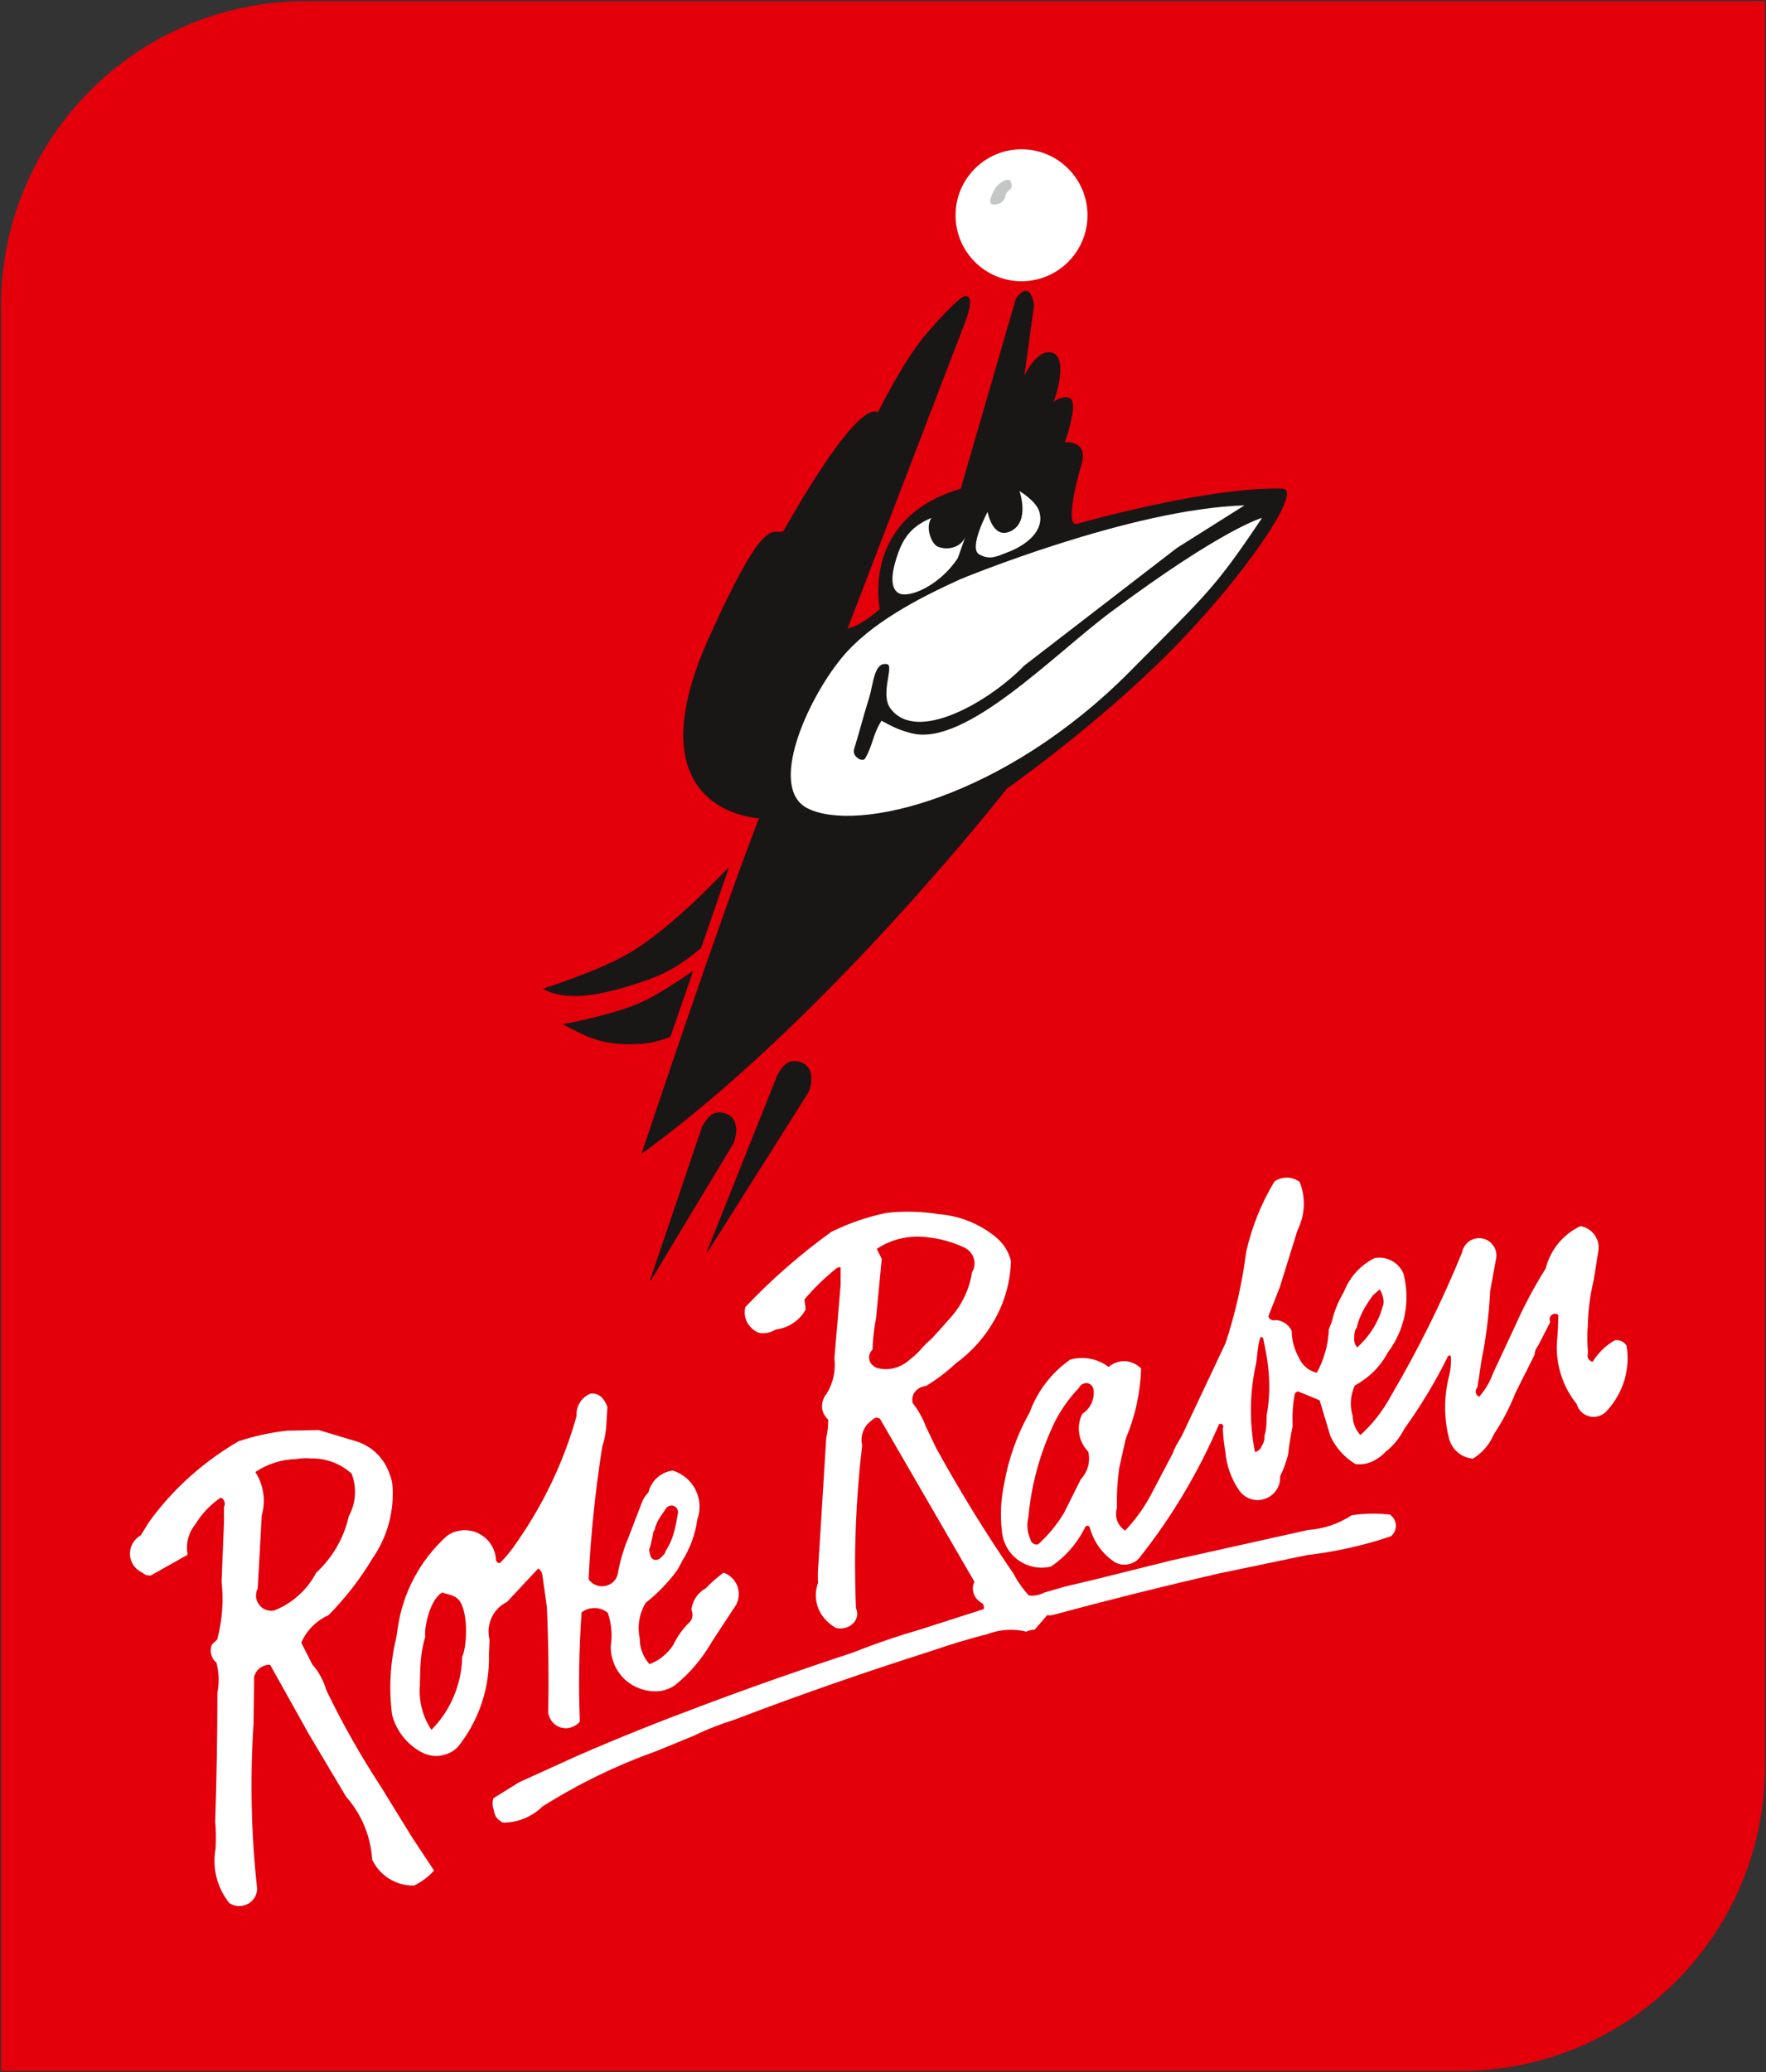 <?xml version="1.0" encoding="UTF-8"?>
<svg id="Ebene_1" xmlns="http://www.w3.org/2000/svg" width="346.153" height="406.001" version="1.1" viewBox="0 0 346.153 406.001">
  <rect x="0" y="0" width="346.153" height="406.001" fill="#333333" stroke="none"/>
  <!-- Generator: Adobe Illustrator 29.0.1, SVG Export Plug-In . SVG Version: 2.1.0 Build 192)  -->
  <defs>
    <style>
      .st0 {
        fill: #181716;
      }

      .st1 {
        fill: none;
        stroke: #181716;
        stroke-miterlimit: 3.864;
        stroke-width: .16px;
      }

      .st2 {
        fill: #c5c6c6;
      }

      .st3 {
        fill: #fff;
      }

      .st4 {
        fill: #e3000b;
      }
    </style>
  </defs>
  <path class="st4" d="M345.962,345.996c0,33.017-26.765,59.782-59.782,59.782H.19V60.006C.19,26.989,26.955.224,59.972.224h285.99v345.772h0Z"/>
  <path class="st3" d="M248.285,277.247c-.042,1.446.01,2.724-.462,4.132.132.983-.309,1.477-.546,2.026-.233.549-.705.976-1.293,1.095-1.133-5.751-1.056-11.701.236-17.417l.236-1.918c.076-1.056.271-2.113.587-3.131.156-.076.313-.038.427.042.118.076.198.233.16.389,1.133,4.893,1.592,9.852.653,14.783M212.13,277.025c-1.213,2.467-.744,5.439,1.175,7.398.469,1.918-.08,3.951-1.449,5.4l-3.287,6.575c-1.369,2.311-3.093,4.386-5.088,6.186-.313.076-.667.038-.942-.156-.313-.156-.507-.469-.546-.782-.629-1.373-.782-2.86-.431-4.306.587-6.578,2.387-12.997,5.282-18.946,1.255-2.387,2.818-4.577,4.698-6.537.236-.546.862-.9,1.487-.862.626.042,1.136.511,1.293,1.136.313,1.918-.549,3.837-2.193,4.893M265.935,260.119c.542-2.356,1.703-4.309,3.128-6.273l1.376-1.23c.542.886,1.008,2.307.615,3.239-.834,3.194-2.627,5.97-5.035,8.16-.441-.539-.639-1.178-.587-1.866,0-.639.063-1.536.504-2.029M318.826,263.639c-.507-.744-1.369-1.175-2.269-1.056-1.8,1.018-3.287,2.467-4.386,4.226-.389-.076-.664-.271-.858-.626-.156-.313-.198-.705-.042-1.018-.156-1.877-.195-3.757-.038-5.595.08-2.936.431-5.831,1.136-8.691l.938-5.869c.156-1.098-.118-2.193-.782-3.093-.667-.9-1.644-1.487-2.742-1.682-3.402,1.606-5.908,4.657-6.811,8.299-2.228,3.558-4.226,7.277-5.946,11.155l-4.347,9.313c-.626,1.724-1.526,3.287-2.738,4.657-.351-.115-.587-.431-.667-.82-.076-.351.042-.744.316-1.018l.82-5.4c.9-4.424,1.449-8.962,1.682-13.504l1.216-6.613c.076-.9-.198-1.762-.744-2.429-.549-.705-1.331-1.133-2.193-1.251s-1.762.118-2.467.626c-.702.549-1.175,1.293-1.331,2.155-3.951,9.706-8.65,19.099-13.932,28.1-1.567,2.898-3.562,5.48-5.991,7.673-.938-1.018-1.487-2.387-1.526-3.798-.587-1.956-.431-4.031.431-5.908,2.738-1.487,5.011-3.718,6.457-6.46,3.367-4.42,4.504-10.175,3.055-15.537-.938-2.155-3.287-3.406-5.637-2.975-2.738,1.369-4.893,3.718-5.988,6.575-1.095,1.842-1.918,3.798-2.387,5.873l-.587,1.526c-.118,2.975-.942,5.869-2.349,8.493-1.526-.351-2.78-1.369-3.406-2.742-.977-1.682-1.526-3.558-1.526-5.477-.587-1.216-1.762-1.998-3.093-2.113-.275.115-.587.076-.9-.042-.275-.118-.469-.351-.587-.664l2.269-5.793,3.444-11.079c1.487-2.975,1.647-6.419.431-9.47-1.446-1.098-3.444-1.136-4.931-.118-2.582,4.267-4.462,8.924-5.557,13.817-.782,6.068-2.113,12.013-4.031,17.848l-8.531,18.081c-.354.626-.705,1.251-1.098,1.88-.275.546-.546,1.095-.744,1.682l-3.757,7.124c-1.449,2.936-3.326,5.637-5.557,7.986-1.487-.942-2.155-2.78-1.606-4.424-.08-2.624.076-5.206.431-7.788l1.289-5.793c1.842-4.344,2.86-9.004,3.016-13.741-.824-.858-1.96-1.369-3.131-1.446-1.175-.042-2.349.351-3.249,1.133-2.155-1.644-4.931-2.151-7.517-1.446-3.638,2.544-6.419,6.144-7.944,10.331-2.467,4.344-4.149,9.08-5.011,14.012-.664,3.093-.782,6.262-.431,9.393.236,2.273,1.411,4.306,3.249,5.598,1.838,1.289,4.149,1.762,6.38,1.213,2.78-1.88,5.049-4.462,6.575-7.475.038-.236.195-.431.393-.473.195-.076.431,0,.587.16.705,2.818,2.426,5.244,4.813,6.849.782.507,1.762.702,2.7.507.938-.156,1.8-.664,2.349-1.407,6.3-7.948,11.506-16.715,15.499-26.028.236-.156.511-.118.705.076.195.198.195.511.038.705.08,1.567.236,3.131.511,4.657.233,2.662,1.133,5.206,2.62,7.398,1.098,1.682,3.169,2.426,5.049,1.8,1.918-.626,3.169-2.426,3.055-4.424.664-1.369,1.175-2.777,1.564-4.264.198-1.88.511-3.757.9-5.598-.118-1.995,0-4.031.354-5.988,0-.198.076-.393.233-.549.118-.156.313-.233.511-.233l4.187,1.72,2.113,7.047c1.056,2.228,2.738,4.146,4.893,5.439,1.369.195,2.818-.118,3.993-.862.702-.389,1.331-.9,1.877-1.487,1.567-1.213,2.818-2.777,3.718-4.538,3.211-4.462,6.029-9.119,8.455-14.012,0-.156.118-.275.236-.313.156-.08.313-.042.431.076.076,1.213,0,2.426-.275,3.6-1.098,4.111-1.136,8.417-.08,12.524.549,2.193,2.467,3.798,4.698,3.955,1.838-1.136,3.287-2.818,4.108-4.813,1.685-2.506,3.093-5.206,4.191-8.024l3.757-7.478c.038-.664.275-1.289.705-1.8l2.387-4.657c-.236-.469-.156-1.018.233-1.331.354-.351.9-.351,1.331-.076,0,1.682-.076,3.364-.233,5.049-.354,4.462,1.018,8.921,3.833,12.406.354,1.251,1.331,2.193,2.585,2.467,1.251.271,2.544-.16,3.364-1.136,3.173-3.444,4.618-8.142,3.836-12.761"/>
  <path class="st3" d="M84.565,338.93c-1.72-2.544-2.502-5.633-2.269-8.688.08-3.326.042-6.377,1.06-9.508-.275-2.387,1.241-7.878,3.482-8.768-.49.195,1.918.375,2.818,1.234,2.113,1.724,2.033,8.98.938,11.405-.118,5.362-2.231,10.491-6.029,14.324M128.331,299.7c.313-1.644,1.324-2.766,2.228-4.174.351-.469.938-.667,1.487-.469.546.195.9.744.858,1.331-.507,2.818-.858,5.15-2.46,7.537.076.393-.827,1.188-1.14,1.463-.313.236-.744.313-1.133.195-.354-.156-.667-.469-.705-.9-.08-.389-.379-1.098-.104-1.373.351-1.175.344-1.466.615-2.641l.09-.528.264-.441ZM132.866,307.463l.862-1.644c1.526-2.426,2.544-5.167,2.936-8.024.702-1.918.587-4.031-.313-5.869-.904-1.804-2.506-3.173-4.462-3.798-2.311.275-4.229,1.956-4.778,4.267-.587.587-1.056,1.289-1.327,2.075l-2.662,6.926c-.98,2.311-1.644,4.698-2.075,7.162-.313,1.098-1.213,1.918-2.311,2.155-1.095.275-2.231-.08-3.013-.862-.156-.118-.275-.313-.351-.507.427-8.729,1.327-17.417,2.7-26.028.9-2.467.761-5.011.997-7.631-.626-1.605-1.47-2.704-3.228-2.662-1.8.664-2.975,2.464-2.818,4.382-2.467,8.844-6.419,17.181-11.666,24.698-.976,1.487-2.113,2.895-3.364,4.149-.198.038-.393-.038-.549-.195-.156-.118-.236-.354-.236-.549-.156-2.193-1.446-4.111-3.444-5.088-1.956-.942-4.306-.785-6.106.469-5.282,4.737-8.726,11.155-9.706,18.161l-.275,1.838c-1.213,4.931-1.487,10.06-.82,15.11.858,3.249,3.089,6.026,6.144,7.513,2.269,1.018,4.969.549,6.731-1.213,4.149-5.167,6.3-11.624,6.106-18.237l.118-2.78c-.744-2.975.664-6.068,3.406-7.398l6.144-6.575c.393.275.667.664.782,1.136l.904,6.419c.313,6.926.389,13.855.271,20.781.236,1.373,1.216,2.506,2.544,2.86,1.331.351,2.742-.118,3.642-1.175-.275-7.124-.156-14.286.351-21.41,1.529-1.175,3.642-1.136,5.129.076.705,2.036.938,4.267.587,6.419-.08,2.544.977,5.049,2.895,6.773,1.918,1.682,4.5,2.464,7.044,2.113.942-.195,1.842-.546,2.624-1.095,2.936-2.349,5.4-5.286,7.28-8.573l4.775-7.28c.549-1.133.626-2.464.156-3.677-.469-1.175-1.446-2.116-2.662-2.547-1.251.942-2.464,1.96-3.52,3.093-1.567.862-2.624,2.429-2.78,4.229.351.744.275,1.644-.275,2.307-1.369,1.293-2.464,2.818-3.287,4.542-1.136,1.72-2.738,3.051-4.657,3.757-1.255-1.369-1.918-3.169-1.918-5.049-.507-2.387-.08-4.893,1.175-6.968,2.387-1.88,4.538-4.108,6.3-6.575"/>
  <path class="st3" d="M181.834,242.424c2.506.275,4.931.942,7.242,2.036.862.431,1.526,1.213,1.8,2.113.275.9.156,1.88-.351,2.7-.511,3.367-2.036,6.537-4.347,9.042-1.175,1.331-2.307,2.624-3.52,3.916-.626.546-1.213,1.095-1.8,1.72-.705.862-1.487,1.644-2.387,2.311-.354.313-.705.626-1.098.858-1.644,1.098-3.677,1.449-5.595.862-.549-.233-1.018-.664-1.255-1.213-.313-.705-.195-1.487.275-2.075.08-.118.156-.195.236-.275.038-1.995.275-4.031.664-6.026l1.136-11.742-.98-1.956c2.936-1.96,6.498-2.742,9.98-2.273M181.521,271.546c2.075-1.251,4.031-2.738,5.831-4.424,4.031-2.933,7.204-6.968,9.08-11.624,1.06-2.7,1.644-5.518,1.724-8.413-.431-1.88-1.526-3.524-3.013-4.737-3.173-2.585-7.086-4.149-11.193-4.462-3.367-.549-6.853-.626-10.255-.236-3.722.782-7.36,2.036-10.766,3.718-6.068,4.386-11.701,9.317-16.83,14.717-.351,1.369,0,2.818.938,3.837.354.393.705.705,1.136.938l.507.275c1.175.236,2.349,0,3.329-.626,1.877-.233,3.638-1.095,4.893-2.506.389-.431.744-.9,1.015-1.449l-.233-1.956c1.88-2.231,3.951-4.226,6.186-6.026.233-.198.546-.313.82-.275h.08v3.444l-1.216,14.363c.275,2.429-.233,4.893-1.526,6.968-.862.98-1.133,2.387-.705,3.642.236.546.587,1.056,1.018,1.446,0,1.216-.118,2.391-.389,3.565l-1.529,24.656c-.115,1.251-.156,2.506-.076,3.757-.824,2.231-.469,4.737.976,6.617.667.9,1.529,1.644,2.506,2.193,1.018.271,2.113.076,3.013-.549.587-.431.98-1.018,1.136-1.724.08-.546.038-1.095-.195-1.602-.469-10.648-.038-21.292,1.213-31.901-.351-1.407.038-2.933.977-4.069.473-.511,1.018-.98,1.605-1.293.275-.076.587-.038.785.118.076.038.115.076.156.118l18.474,31.86c-.511,1.056-.354,2.349.351,3.249.354.427.782.782,1.293,1.056.195.313.275.705.195,1.056l-12.173,3.913c-4.459,1.293-8.882,2.78-13.188,4.5-10.099,3.329-20.159,6.849-30.14,10.609-8.1,3.013-16.124,6.224-24.034,9.668l-11.544,5.244-5.049,3.131c-.233.782-.195,1.644.118,2.426.076.785.469,1.487,1.133,1.956.198.16.431.316.705.393,2.857,0,5.598-1.136,7.631-3.131,7.006-4.424,14.484-8.062,22.272-10.842l7.437-3.051c2.585-1.255,5.286-2.311,8.062-3.173,12.684-4.851,25.521-9.313,38.476-13.424,3.6-1.251,7.242-2.349,10.922-3.287,2.464-.938,5.126-1.136,7.708-.507.511-.236,1.095-.393,1.644-.393l2.467-2.857c.351.076.664.076,1.018,0,10.724-2.898,21.566-5.598,32.409-8.104l17.455-3.638c5.598-.667,11.113-1.88,16.437-3.68.626-.469.98-1.213,1.018-1.995,0-.785-.313-1.526-.9-2.036-.076-.076-.156-.156-.233-.236-2.506-.271-5.011-.233-7.517.118-2.544,1.685-5.518,2.7-8.573,2.898l-26.887,5.988-14.602,3.638-6.22,1.487-3.955,1.136c-.938.507-1.995.705-3.051.587-1.175-1.255-2.193-2.7-3.016-4.267-5.439-7.944-10.488-16.124-15.144-24.579l-2.116-4.424c-.587-1.602-1.446-3.089-2.502-4.42-.198-.785-.042-1.606.469-2.231.469-.587,1.213-1.018,1.995-1.098.038-.038.08-.038.156-.038"/>
  <path class="st3" d="M61.949,308.18c-1.762,3.367-4.66,5.949-8.18,7.36-1.136.233-2.311-.195-2.975-1.136-.705-.9-.824-2.151-.275-3.169l.782-14.286c.824-2.895.393-5.988-1.251-8.531,2.387-1.605,5.126-2.467,7.982-2.544.98-.16,1.998-.198,2.975-.118,2.936-.042,5.755,1.018,7.909,2.975,1.056,2.738.858,5.79-.549,8.337-.938,4.264-3.211,8.139-6.419,11.113M42.613,331.626c0,8.413-.156,16.83-.431,25.247.156,1.758.156,3.562.076,5.32-.702,3.76.275,7.635,2.662,10.648,1.056.744,2.429.824,3.562.236,1.175-.549,1.88-1.724,1.918-3.016-1.175-10.724-1.407-21.525-.705-32.329l.118-9.237c.393-1.411,1.682-2.349,3.131-2.311l7.593,13.584,7.319,12.288c3.016,3.406,4.816,7.749,5.091,12.291,1.487,3.169,4.695,5.167,8.219,5.088,1.487-.705,2.818-1.72,3.913-2.936l-4.226-6.38-6.224-10.095c-3.951-6.029-7.513-12.33-10.648-18.828-.546-1.88-1.484-3.638-2.777-5.088l-2.155-4.267c1.056-2.387,2.936-4.306,5.324-5.362,3.287-3.326,6.186-7.044,8.573-11.037,3.013-4.306,4.42-9.511,3.951-14.717-.115-.664-.271-1.331-.546-1.956-1.056-3.131-3.604-5.557-6.811-6.457l-7.044-2.116-6.266.118c-3.208.354-6.419,1.056-9.47,2.075-6.888,3.993-12.917,9.393-17.574,15.853l-1.605,2.582c-1.369.782-2.193,2.231-2.113,3.795.076,1.529,1.018,2.898,2.464,3.524.431.431,1.098.626,1.685.511l7.162-4.035c-.431-2.113.156-4.306,1.526-5.988,1.251-2.075,2.975-3.875,4.969-5.206.354.118.587.431.705.744.118.351.118.744-.076,1.056v3.055l-.473,11.586c.431,3.833.118,7.67-.858,11.388-.316.275-.587.511-.862.785-.118.076-.156.195-.236.313-.431,1.213-.076,2.582.942,3.402.507,1.918.587,3.916.195,5.873"/>
  <path class="st0" d="M142.742,170.124l-5.373,15.544c-4.281,3.621-7.232,5.258-12.573,6.971-6.773,2.172-13.469,3.645-18.206,1.102,0,0,10.345-3.27,16.329-6.665,8.844-5.022,19.822-16.952,19.822-16.952"/>
  <path class="st1" d="M142.742,170.124l-5.373,15.544c-4.281,3.621-7.232,5.258-12.573,6.971-6.773,2.172-13.469,3.645-18.206,1.102,0,0,10.345-3.27,16.329-6.665,8.844-5.022,19.822-16.952,19.822-16.952h0Z"/>
  <path class="st0" d="M135.733,190.387l-4.403,12.726c-2.964,1.077-4.81,1.404-7.965,1.411-5.223.007-8.104-1.272-12.84-3.812,0,0,9.835-1.751,15.544-4.42,4-1.866,9.664-5.904,9.664-5.904"/>
  <path class="st1" d="M135.733,190.387l-4.403,12.726c-2.964,1.077-4.81,1.404-7.965,1.411-5.223.007-8.104-1.272-12.84-3.812,0,0,9.835-1.751,15.544-4.42,4-1.866,9.664-5.904,9.664-5.904h0Z"/>
  <path class="st0" d="M127.498,250.832l10.168-29.973c1.244-2.384,2.339-3.141,4.254-2.697,2.325.542,2.87,3.173,1.751,5.869l-16.173,26.8h0Z"/>
  <path class="st1" d="M127.498,250.832l10.168-29.973c1.244-2.384,2.339-3.141,4.254-2.697,2.325.542,2.87,3.173,1.751,5.869l-16.173,26.8h0Z"/>
  <path class="st0" d="M138.621,245.27l13.775-34.469c1.244-2.384,2.342-3.141,4.254-2.697,2.325.542,2.87,3.176,1.751,5.869l-19.78,31.297Z"/>
  <path class="st1" d="M138.621,245.27l13.775-34.469c1.244-2.384,2.342-3.141,4.254-2.697,2.325.542,2.87,3.176,1.751,5.869l-19.78,31.297Z"/>
  <path class="st3" d="M187.3,42.176c0-7.141,5.79-12.927,12.927-12.927s12.931,5.786,12.931,12.927-5.789,12.927-12.931,12.927-12.927-5.786-12.927-12.927"/>
  <path class="st2" d="M197.991,35.392c-.549-.622-2.429.546-3.086,1.769-.539,1.008-1.463,2.961-.122,2.926,1.109-.028,1.637-.375,2.123-1.188.222-.365.129-.667.341-1.036.254-.438.601-.514.897-.938.236-.33.247-1.081-.153-1.533"/>
  <path class="st0" d="M197.291,154.462s-35.272,45.18-71.396,71.392c0,0,15.707-47.112,23.005-65.603,0,0-25.365-.851-9.88-35.258,11.454-25.452,12.427-19.784,14.602-20.858,0,0,14.21-25.827,18.505-23.248,0,0,4.796-9.817,9.237-15.106,2.738-3.26,6.815-7.551,7.76-7.676,2.332-.309-.42,6.015-.42,6.015l-22.665,59.063s1.724.25,6.505-3.798c0,0-3.92-17.796,15.829-23.561l10.787-37.163s.977-1.647,1.953-1.585c1.237.076,1.48,2.811,1.48,2.811l-1.96,14.227s2.165-4.983,4.907-5.028c3.885-.063,1.678,8.041.733,9.935,1.043-.858,2.266-1.359,3.326-.973,1.897.695-.994,8.702-.994,8.702,0,0,5.147-.74,3.062,5.025,0,0-3.43,11.902-.487,10.922,0,0,25.723-7.339,40.228-6.874,3.871.125-7.465,17.004-21.966,31.637-14.491,14.623-32.152,27.001-32.152,27.001"/>
  <path class="st1" d="M197.291,154.462s-35.272,45.18-71.396,71.392c0,0,15.707-47.112,23.005-65.603,0,0-25.365-.851-9.88-35.258,11.454-25.452,12.427-19.784,14.602-20.858,0,0,14.21-25.827,18.505-23.248,0,0,4.796-9.817,9.237-15.106,2.738-3.26,6.815-7.551,7.76-7.676,2.332-.309-.42,6.015-.42,6.015l-22.665,59.063s1.724.25,6.505-3.798c0,0-3.92-17.796,15.829-23.561l10.787-37.163s.977-1.647,1.953-1.585c1.237.076,1.48,2.811,1.48,2.811l-1.96,14.227s2.165-4.983,4.907-5.028c3.885-.063,1.678,8.041.733,9.935,1.043-.858,2.266-1.359,3.326-.973,1.897.695-.994,8.702-.994,8.702,0,0,5.147-.74,3.062,5.025,0,0-3.43,11.902-.487,10.922,0,0,25.723-7.339,40.228-6.874,3.871.125-7.465,17.004-21.966,31.637-14.491,14.623-32.152,27.001-32.152,27.001h.001Z"/>
  <path class="st3" d="M243.935,99.017c-22.435.685-55.699,14.47-55.699,14.47-8.097,3.68-17.664,8.587-23.301,15.461-6.78,8.274-14.474,25.514-6.624,29.441,9.657,4.827,38.483-1.901,63.264-26.925,15.144-15.297,16.42-16.013,25.799-29.994,0,0-7.527,1.984-29.608,18.421-11.291,8.41-28.541,26.473-39.091,23.777-2.426-.619-3.704-1.265-5.89-2.453-1.717,2.697-1.672,4.723-3.187,7.36-.507.883-2.641-.33-2.189-1.797,1.373-4.459,1.633-5.863,2.923-9.98.886-2.818.983-7.36,3.68-6.624,1.105.629-1.473,5.869.493,8.587,5.15,7.114,19.624-1.473,26.251-8.344l29.931-23.061,13.247-8.34h0Z"/>
  <path class="st3" d="M182.601,101.471c-3.395,1.39-5.265,3.336-6.516,6.783-1.053,2.909-1.974,6.745.01,7.934,1.974,1.185,8.135-1.456,11.655-6.867l1.473-4.17c-.817,2.085-3.402,2.759-5.397,1.963-1.227-.49-2.575-3.84-1.227-5.644"/>
  <path class="st3" d="M193.575,100.29s-3.812,7.114-1.644,8.333c2.106,1.185,3.503.368,5.525-.396,3.718-1.404,7.444-4.285,6.227-8.069-.66-2.047-3.857-3.948-3.857-3.948,0,0,2.082,5.856-1.578,7.795-3.659,1.936-4.674-3.715-4.674-3.715"/>
</svg>